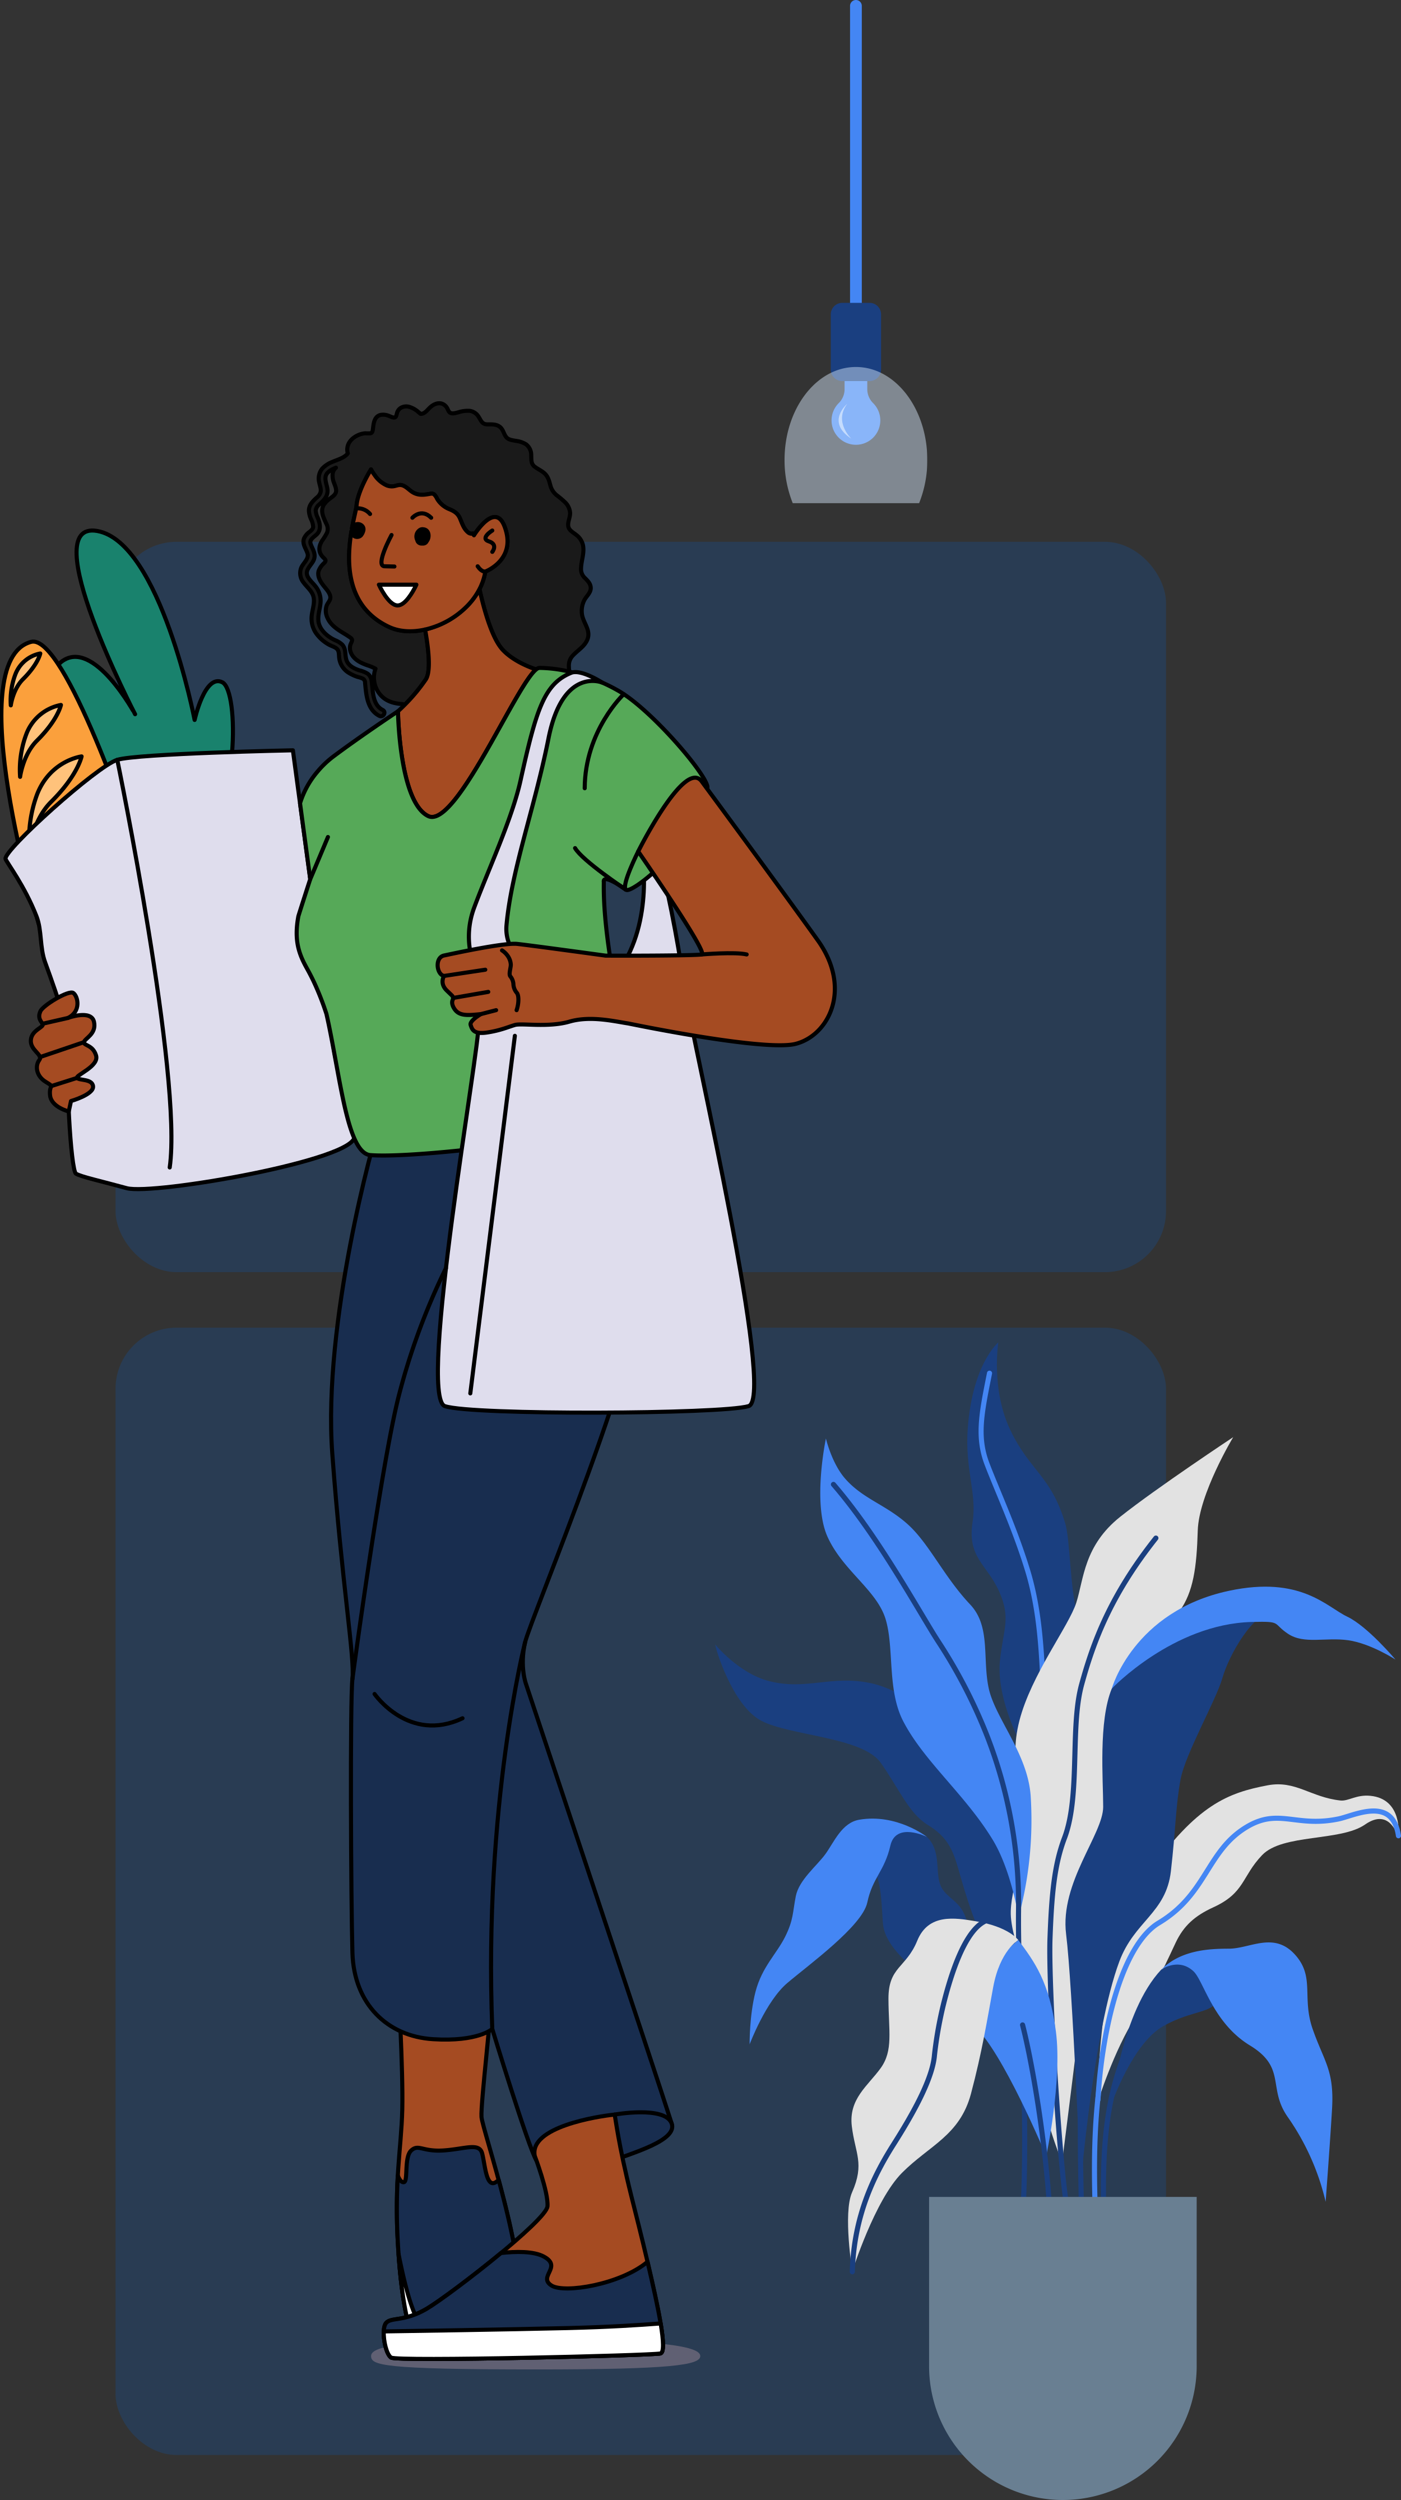 <svg xmlns="http://www.w3.org/2000/svg" xmlns:xlink="http://www.w3.org/1999/xlink" width="688.176" height="1227.98" viewBox="0 0 688.176 1227.98"><rect x="0" y="0" width="688.176" height="1227.98" fill="#333333" stroke="none"/><defs><clipPath id="clip-path"><rect id="Rectangle_2457" data-name="Rectangle 2457" width="455.5" height="1163.854" fill="none"></rect></clipPath><clipPath id="clip-path-2"><rect id="Rectangle_2456" data-name="Rectangle 2456" width="455.5" height="1163.851" fill="none"></rect></clipPath><clipPath id="clip-path-3"><rect id="Rectangle_2454" data-name="Rectangle 2454" width="6.269" height="17.156" fill="none"></rect></clipPath><clipPath id="clip-path-4"><rect id="Rectangle_2455" data-name="Rectangle 2455" width="70.13" height="66.892" fill="none"></rect></clipPath><clipPath id="clip-path-5"><rect id="Rectangle_2521" data-name="Rectangle 2521" width="336.852" height="568.609" fill="none"></rect></clipPath></defs><g id="Group_2125" data-name="Group 2125" transform="translate(-1053.25 -3098)"><rect id="Rectangle_2407" data-name="Rectangle 2407" width="516" height="358.741" rx="30" transform="translate(1110 3364.13)" fill="#13529f" opacity="0.3"></rect><rect id="Rectangle_2408" data-name="Rectangle 2408" width="516" height="553.741" rx="30" transform="translate(1110 3750.13)" fill="#13529f" opacity="0.3"></rect><g id="Group_2031" data-name="Group 2031" transform="translate(1053.25 3098)"><g id="Group_2030" data-name="Group 2030" clip-path="url(#clip-path)"><g id="Group_2029" data-name="Group 2029" transform="translate(0 0.003)"><g id="Group_2028" data-name="Group 2028" clip-path="url(#clip-path-2)"><path id="Path_6728" data-name="Path 6728" d="M279.3,409.111a1.6,1.6,0,0,1-1.964,1.067c-.8-.245-1.6-.5-2.413-.741a1.578,1.578,0,1,1,.9-3.025l2.413.734a1.609,1.609,0,0,1,1.067,1.964" transform="translate(-87.689 -130.144)" fill="#1a1a1a"></path><path id="Path_6729" data-name="Path 6729" d="M292.218,422.493s-.156.347-.442.911v.007c-1.258,2.515-5,9.292-8.769,9.292-4.622,0-9.21-10.21-9.21-10.21Z" transform="translate(-87.689 -135.315)" fill="#1a1a1a"></path><path id="Path_6730" data-name="Path 6730" d="M305.987,388.262a2.048,2.048,0,0,1-.938,1.006,2.358,2.358,0,0,1-1.4.163,1,1,0,0,1-.136.034,2.12,2.12,0,0,1-2.189-1.74,3.811,3.811,0,0,1,1.06-4.758,2.31,2.31,0,0,1,2-.5c.082.007.163.02.238.034a.188.188,0,0,1,.088.007c.034.007.054.02.082.027,2.42.578,2.631,4.017,1.2,5.73" transform="translate(-96.367 -122.475)" fill="#1a1a1a"></path><path id="Path_6731" data-name="Path 6731" d="M356.443,388.211c1-1.964,3.12-3.569,3.2-5.907.068-2.175-1.455-3.664-2.882-5.084a5.893,5.893,0,0,1-1.876-4.745c.109-3.854,1.76-7.6.918-11.474a8.635,8.635,0,0,0-3.154-4.833c-1.312-1.081-3.385-2.141-3.929-3.874-.7-2.243.938-4.819.768-7.144a8.092,8.092,0,0,0-2.325-4.976,46.15,46.15,0,0,0-4.119-3.507,8.986,8.986,0,0,1-3.2-4.806c-.591-2.223-1.135-4.418-2.909-6.036-1.441-1.312-3.256-2.053-4.785-3.229-1.924-1.468-1.652-3.412-1.74-5.615a6.637,6.637,0,0,0-2.515-5.383,11.988,11.988,0,0,0-5.037-1.72c-1.563-.285-3.616-.489-4.7-1.815-1.278-1.577-1.448-3.691-3.113-5.03-1.835-1.482-4.112-1.21-6.308-1.264-2.467-.061-2.93-1.761-4.092-3.589a6.133,6.133,0,0,0-4.344-3.038,14.735,14.735,0,0,0-5.635.693c-1.2.3-3.072.965-4.208.15-.693-.5-.938-1.509-1.359-2.209a4.687,4.687,0,0,0-2.44-2.134c-2.25-.768-4.568.462-6.152,2.012-1.448,1.421-2.542,2.977-4.418,2.964-.4-.306-.782-.625-1.142-.924a11.718,11.718,0,0,0-4.337-2.481,5.153,5.153,0,0,0-4.615.7,4.574,4.574,0,0,0-1.353,1.815c-.292.687-.36,1.944-.918,2.454-.727.666-2.27-.217-3.052-.5a7.409,7.409,0,0,0-4.187-.564c-3.106.727-3.46,3.915-3.786,6.553-.109.87-.156,2.182-1.149,2.467a15.264,15.264,0,0,1-2.617.014,10.95,10.95,0,0,0-2.6.53c-2.916,1.006-5.723,3.256-6.213,6.457a6.767,6.767,0,0,0,.088,2.481c.027.129.068.265.109.4-1.652,2.277-5.383,3.195-7.735,4.248a13.321,13.321,0,0,0-4.86,3.27,7.743,7.743,0,0,0-1.455,6.77c.272,1.414.9,2.916.755,4.384a5.1,5.1,0,0,1-2.005,3.079c-1.964,1.835-3.929,3.711-3.8,6.627a12.126,12.126,0,0,0,.965,3.8,10.073,10.073,0,0,1,1.115,3.874c-.068,1.135-.931,1.808-1.747,2.488a7.956,7.956,0,0,0-2.719,3.208c-1.04,2.787.9,4.894,1.686,7.4.809,2.6-2.094,4.745-3.052,6.94a7.282,7.282,0,0,0,1.122,7.368c1.523,2.1,3.861,3.929,4.711,6.444,1.026,3.059-.326,6.519-.687,9.591a12.689,12.689,0,0,0,1.93,8.585,18.882,18.882,0,0,0,6.682,5.975c1.217.673,3.079,1.115,3.97,2.223.863,1.06.734,2.787.884,4.065a9.85,9.85,0,0,0,4.778,7.5,19.91,19.91,0,0,0,4.452,2.019,12.008,12.008,0,0,1,2.522.863,2.364,2.364,0,0,1,.965,2.046c.571,5.886,1.026,13.085,6.988,16.164,1.9.986,3.589-1.89,1.679-2.875-5.112-2.644-4.765-9.231-5.424-14.118a5.294,5.294,0,0,0-1.835-3.609,12.874,12.874,0,0,0-4.194-1.74c-2.386-.809-5.173-2.141-6.2-4.615-1.094-2.658-.122-5.757-2.257-8.062A11.108,11.108,0,0,0,234,407.761a18.965,18.965,0,0,1-3.834-2.393c-2.189-1.794-4.044-4.241-4.3-7.137-.3-3.276,1.033-6.457,1.1-9.72a11.426,11.426,0,0,0-2.943-7.674c-1.353-1.672-3.65-3.535-3.82-5.825-.184-2.576,2.76-4.656,3.528-7,.945-2.875-.775-4.942-1.659-7.511-.87-2.515,2.352-3.623,3.582-5.37,1.645-2.338.836-5.044-.116-7.47a9.421,9.421,0,0,1-.992-3.616,4.5,4.5,0,0,1,1.781-2.95c1.93-1.835,3.881-3.548,4.031-6.4.143-2.719-2.053-6.043-.435-8.551,1-1.543,2.909-2.379,4.561-3.093a4.894,4.894,0,0,0-1.611,2.93,9.468,9.468,0,0,0,.7,4.6c.476,1.38,1.332,3.127.877,4.615-.394,1.271-1.706,2.128-2.712,2.9a11.755,11.755,0,0,0-3.188,3.161c-1.869,3.127-.15,6.274,1.156,9.217a5.428,5.428,0,0,1,.435,4.452,27.879,27.879,0,0,1-2.406,3.915c-1.767,2.814-2.026,5.581.333,8.13.394.435,1.2.992,1.291,1.611.082.564-.442,1.054-.782,1.427a9.675,9.675,0,0,0-2.6,3.773c-.687,2.529.68,4.908,2.134,6.858,1.271,1.713,3.507,3.806,3.637,6.063.082,1.5-1.312,2.726-1.815,4.072a7.8,7.8,0,0,0,.136,5.438c1.434,3.82,4.677,6.029,8.028,8.068.884.53,1.767,1.067,2.617,1.659.666.462,1.835,1.067,1.679,1.985s-.8,1.747-.958,2.712a5.937,5.937,0,0,0,.177,2.631c1.169,3.868,4.921,5.662,8.429,6.892a22.979,22.979,0,0,1,3.874,1.631,12.957,12.957,0,0,0,3.677,14.111c2.841,2.365,6.22,3.059,9.727,3.276.19.238.387.476.6.7A86.08,86.08,0,0,0,278.6,427.1c1.842-2.766,1.822-9.047.938-16.327-.163-1.366-.353-2.767-.578-4.187-.048-.3-.1-.6-.143-.911-.082-.517-.17-1.04-.258-1.557s-.17-1.013-.265-1.516c0-.02-.007-.034-.007-.054-.007-.041-.007-.054-.014-.054a.254.254,0,0,0,.007.054c-6.294,1.414-12.582,1.128-17.721-1.278-21.541-10.08-20.868-32.559-18.434-47.065a2.9,2.9,0,0,0,.408,1.421,2.668,2.668,0,0,0,4.214.687,5.951,5.951,0,0,0,1.21-2.488.189.189,0,0,0,.007-.061,1.355,1.355,0,0,0,.034-.177,2.385,2.385,0,0,0-.544-1.822,2.924,2.924,0,0,0-4.3-.129,3.639,3.639,0,0,0-.8,1.244c.768-4.282,1.645-7.756,2.046-9.842a13.147,13.147,0,0,0,.2-1.326,20.768,20.768,0,0,1,.53-3.14c1.407-5.73,4.962-12,6.58-14.682a24.67,24.67,0,0,0,1.835,2.889,14.072,14.072,0,0,0,5.866,4.962,6.48,6.48,0,0,0,3.385.428c.938-.129,1.828-.5,2.766-.6,2.474-.265,4.33,2.012,6.192,3.276,2.692,1.828,5.343,1.7,8.422,1.142.938-.163,1.754-.408,2.563.217a7.073,7.073,0,0,1,1.421,2.1,12.206,12.206,0,0,0,5.934,5.084c2.5,1.04,4.241,2.073,5.329,4.629,1.047,2.461,1.828,5.1,4,6.845a2.489,2.489,0,0,0,2.318.51l.537.89s10.162-16.66,14.92-4.575c6.471,16.443-9.333,22.39-9.333,22.39a29.089,29.089,0,0,1-2.882,8.619c2.508,11.284,6.355,24.423,11.474,29.881,5.084,5.411,12.976,8.463,16.361,9.591-3.344,2.692-8.8,12.167-15.083,23.417a13.5,13.5,0,0,0,4.683,1.142,7.927,7.927,0,0,0,1.407-.075c3.541-.523,5.71-3.494,7.355-6.6.856-1.618,1.693-3.46,3.174-4.615a8.511,8.511,0,0,1,3.847-1.461c.537-.1,1.074-.17,1.6-.252,3.956-.612,8.157-1.767,9.095-6.274a13.271,13.271,0,0,0,.2-3.236c-.007-.333-.027-.666-.048-1-.061-.911-.136-1.815-.143-2.719a7,7,0,0,1,1.93-5.139c2.359-2.576,5.7-4.418,7.1-7.756,1.985-4.69-2.026-8.218-2.617-12.663a11.733,11.733,0,0,1,1.115-6.729" transform="translate(-69.47 -93.332)" fill="#1a1a1a"></path><path id="Path_6732" data-name="Path 6732" d="M356.443,388.211c1-1.964,3.12-3.569,3.2-5.907.068-2.175-1.455-3.664-2.882-5.084a5.893,5.893,0,0,1-1.876-4.745c.109-3.854,1.76-7.6.918-11.474a8.635,8.635,0,0,0-3.154-4.833c-1.312-1.081-3.385-2.141-3.929-3.874-.7-2.243.938-4.819.768-7.144a8.092,8.092,0,0,0-2.325-4.976,46.15,46.15,0,0,0-4.119-3.507,8.986,8.986,0,0,1-3.2-4.806c-.591-2.223-1.135-4.418-2.909-6.036-1.441-1.312-3.256-2.053-4.785-3.229-1.924-1.468-1.652-3.412-1.74-5.615a6.637,6.637,0,0,0-2.515-5.383,11.988,11.988,0,0,0-5.037-1.72c-1.563-.285-3.616-.489-4.7-1.815-1.278-1.577-1.448-3.691-3.113-5.03-1.835-1.482-4.112-1.21-6.308-1.264-2.467-.061-2.93-1.761-4.092-3.589a6.133,6.133,0,0,0-4.344-3.038,14.735,14.735,0,0,0-5.635.693c-1.2.3-3.072.965-4.208.15-.693-.5-.938-1.509-1.359-2.209a4.687,4.687,0,0,0-2.44-2.134c-2.25-.768-4.568.462-6.152,2.012-1.448,1.421-2.542,2.977-4.418,2.964-.4-.306-.782-.625-1.142-.924a11.718,11.718,0,0,0-4.337-2.481,5.153,5.153,0,0,0-4.615.7,4.574,4.574,0,0,0-1.353,1.815c-.292.687-.36,1.944-.918,2.454-.727.666-2.27-.217-3.052-.5a7.409,7.409,0,0,0-4.187-.564c-3.106.727-3.46,3.915-3.786,6.553-.109.87-.156,2.182-1.149,2.467a15.264,15.264,0,0,1-2.617.014,10.95,10.95,0,0,0-2.6.53c-2.916,1.006-5.723,3.256-6.213,6.457a6.767,6.767,0,0,0,.088,2.481c.027.129.068.265.109.4-1.652,2.277-5.383,3.195-7.735,4.248a13.321,13.321,0,0,0-4.86,3.27,7.743,7.743,0,0,0-1.455,6.77c.272,1.414.9,2.916.755,4.384a5.1,5.1,0,0,1-2.005,3.079c-1.964,1.835-3.929,3.711-3.8,6.627a12.126,12.126,0,0,0,.965,3.8,10.073,10.073,0,0,1,1.115,3.874c-.068,1.135-.931,1.808-1.747,2.488a7.956,7.956,0,0,0-2.719,3.208c-1.04,2.787.9,4.894,1.686,7.4.809,2.6-2.094,4.745-3.052,6.94a7.282,7.282,0,0,0,1.122,7.368c1.523,2.1,3.861,3.929,4.711,6.444,1.026,3.059-.326,6.519-.687,9.591a12.689,12.689,0,0,0,1.93,8.585,18.882,18.882,0,0,0,6.682,5.975c1.217.673,3.079,1.115,3.97,2.223.863,1.06.734,2.787.884,4.065a9.85,9.85,0,0,0,4.778,7.5,19.91,19.91,0,0,0,4.452,2.019,12.008,12.008,0,0,1,2.522.863,2.364,2.364,0,0,1,.965,2.046c.571,5.886,1.026,13.085,6.988,16.164,1.9.986,3.589-1.89,1.679-2.875-5.112-2.644-4.765-9.231-5.424-14.118a5.294,5.294,0,0,0-1.835-3.609,12.874,12.874,0,0,0-4.194-1.74c-2.386-.809-5.173-2.141-6.2-4.615-1.094-2.658-.122-5.757-2.257-8.062A11.108,11.108,0,0,0,234,407.761a18.965,18.965,0,0,1-3.834-2.393c-2.189-1.794-4.044-4.241-4.3-7.137-.3-3.276,1.033-6.457,1.1-9.72a11.426,11.426,0,0,0-2.943-7.674c-1.353-1.672-3.65-3.535-3.82-5.825-.184-2.576,2.76-4.656,3.528-7,.945-2.875-.775-4.942-1.659-7.511-.87-2.515,2.352-3.623,3.582-5.37,1.645-2.338.836-5.044-.116-7.47a9.421,9.421,0,0,1-.992-3.616,4.5,4.5,0,0,1,1.781-2.95c1.93-1.835,3.881-3.548,4.031-6.4.143-2.719-2.053-6.043-.435-8.551,1-1.543,2.909-2.379,4.561-3.093a4.894,4.894,0,0,0-1.611,2.93,9.468,9.468,0,0,0,.7,4.6c.476,1.38,1.332,3.127.877,4.615-.394,1.271-1.706,2.128-2.712,2.9a11.755,11.755,0,0,0-3.188,3.161c-1.869,3.127-.15,6.274,1.156,9.217a5.428,5.428,0,0,1,.435,4.452,27.879,27.879,0,0,1-2.406,3.915c-1.767,2.814-2.026,5.581.333,8.13.394.435,1.2.992,1.291,1.611.082.564-.442,1.054-.782,1.427a9.675,9.675,0,0,0-2.6,3.773c-.687,2.529.68,4.908,2.134,6.858,1.271,1.713,3.507,3.806,3.637,6.063.082,1.5-1.312,2.726-1.815,4.072a7.8,7.8,0,0,0,.136,5.438c1.434,3.82,4.677,6.029,8.028,8.068.884.53,1.767,1.067,2.617,1.659.666.462,1.835,1.067,1.679,1.985s-.8,1.747-.958,2.712a5.937,5.937,0,0,0,.177,2.631c1.169,3.868,4.921,5.662,8.429,6.892a22.979,22.979,0,0,1,3.874,1.631,12.957,12.957,0,0,0,3.677,14.111c2.841,2.365,6.22,3.059,9.727,3.276.19.238.387.476.6.7A86.08,86.08,0,0,0,278.6,427.1c1.842-2.766,1.822-9.047.938-16.327-.163-1.366-.353-2.767-.578-4.187-.048-.3-.1-.6-.143-.911-.082-.517-.17-1.04-.258-1.557s-.17-1.013-.265-1.516c0-.02-.007-.034-.007-.054-.007-.041-.007-.054-.014-.054a.254.254,0,0,0,.007.054c-6.294,1.414-12.582,1.128-17.721-1.278-21.541-10.08-20.868-32.559-18.434-47.065a2.9,2.9,0,0,0,.408,1.421,2.668,2.668,0,0,0,4.214.687,5.951,5.951,0,0,0,1.21-2.488.189.189,0,0,0,.007-.061,1.355,1.355,0,0,0,.034-.177,2.385,2.385,0,0,0-.544-1.822,2.924,2.924,0,0,0-4.3-.129,3.639,3.639,0,0,0-.8,1.244c.768-4.282,1.645-7.756,2.046-9.842a13.147,13.147,0,0,0,.2-1.326,20.768,20.768,0,0,1,.53-3.14c1.407-5.73,4.962-12,6.58-14.682a24.67,24.67,0,0,0,1.835,2.889,14.072,14.072,0,0,0,5.866,4.962,6.48,6.48,0,0,0,3.385.428c.938-.129,1.828-.5,2.766-.6,2.474-.265,4.33,2.012,6.192,3.276,2.692,1.828,5.343,1.7,8.422,1.142.938-.163,1.754-.408,2.563.217a7.073,7.073,0,0,1,1.421,2.1,12.206,12.206,0,0,0,5.934,5.084c2.5,1.04,4.241,2.073,5.329,4.629,1.047,2.461,1.828,5.1,4,6.845a2.489,2.489,0,0,0,2.318.51l.537.89s10.162-16.66,14.92-4.575c6.471,16.443-9.333,22.39-9.333,22.39a29.089,29.089,0,0,1-2.882,8.619c2.508,11.284,6.355,24.423,11.474,29.881,5.084,5.411,12.976,8.463,16.361,9.591-3.344,2.692-8.8,12.167-15.083,23.417a13.5,13.5,0,0,0,4.683,1.142,7.927,7.927,0,0,0,1.407-.075c3.541-.523,5.71-3.494,7.355-6.6.856-1.618,1.693-3.46,3.174-4.615a8.511,8.511,0,0,1,3.847-1.461c.537-.1,1.074-.17,1.6-.252,3.956-.612,8.157-1.767,9.095-6.274a13.271,13.271,0,0,0,.2-3.236c-.007-.333-.027-.666-.048-1-.061-.911-.136-1.815-.143-2.719a7,7,0,0,1,1.93-5.139c2.359-2.576,5.7-4.418,7.1-7.756,1.985-4.69-2.026-8.218-2.617-12.663A11.733,11.733,0,0,1,356.443,388.211Z" transform="translate(-69.47 -93.332)" fill="none" stroke="#000" stroke-linecap="round" stroke-linejoin="round" stroke-width="2"></path><path id="Path_6733" data-name="Path 6733" d="M300.121,423.37q-.112-.449-.224-.877h.68s-.156.347-.442.911v.007a.1.1,0,0,0-.014-.041" transform="translate(-96.048 -135.315)" fill="#a54b22"></path><path id="Path_6734" data-name="Path 6734" d="M355.458,465.185c-3.344,2.692-8.8,12.167-15.083,23.417-12.731,22.8-28.9,52.91-37.909,48.614-14.281-6.8-14.879-51.5-14.879-51.5s1.183-1.04,2.97-2.828a86.081,86.081,0,0,0,10.679-12.772c1.842-2.766,1.822-9.047.938-16.327-.163-1.366-.353-2.767-.578-4.187-.048-.3-.1-.6-.143-.911-.082-.517-.17-1.04-.258-1.557s-.177-1.047-.272-1.57a42.275,42.275,0,0,0,21.242-12.16,34.281,34.281,0,0,0,5.458-7.688c2.508,11.284,6.355,24.423,11.474,29.881,5.084,5.411,12.976,8.463,16.361,9.591" transform="translate(-92.105 -136.346)" fill="#a54b22"></path><path id="Path_6735" data-name="Path 6735" d="M355.458,465.185c-3.344,2.692-8.8,12.167-15.083,23.417-12.731,22.8-28.9,52.91-37.909,48.614-14.281-6.8-14.879-51.5-14.879-51.5s1.183-1.04,2.97-2.828a86.081,86.081,0,0,0,10.679-12.772c1.842-2.766,1.822-9.047.938-16.327-.163-1.366-.353-2.767-.578-4.187-.048-.3-.1-.6-.143-.911-.082-.517-.17-1.04-.258-1.557s-.177-1.047-.272-1.57a42.275,42.275,0,0,0,21.242-12.16,34.281,34.281,0,0,0,5.458-7.688c2.508,11.284,6.355,24.423,11.474,29.881C344.181,461,352.073,464.057,355.458,465.185Z" transform="translate(-92.105 -136.346)" fill="none" stroke="#000" stroke-linecap="round" stroke-linejoin="round" stroke-width="2"></path><path id="Path_6736" data-name="Path 6736" d="M355.612,484.285s-4.282,10.142-10.631,23.981c-11.95,26.034-31.213,65.152-43.054,74.383-18.135,14.132-22.941-46.793-15.824-78.339,0,0,.6,44.7,14.879,51.5C310,560.108,326.159,530,338.891,507.2c6.287-11.249,11.739-20.725,15.083-23.417,0-.007.007,0,.007,0,1.02.34,1.631.5,1.631.5" transform="translate(-90.621 -154.943)" fill="#a54b22"></path><path id="Path_6737" data-name="Path 6737" d="M299.9,422.493h.68s-.156.347-.442.911c-.007-.014-.007-.027-.014-.034q-.112-.449-.224-.877" transform="translate(-96.048 -135.315)" fill="#7d310b"></path><path id="Path_6738" data-name="Path 6738" d="M307.159,454.654c.1.523.184,1.047.272,1.57-.1-.523-.184-1.047-.279-1.57-.027-.183-.061-.367-.1-.551l.1.551" transform="translate(-98.341 -145.438)" fill="#7d310b"></path><path id="Path_6739" data-name="Path 6739" d="M308.775,465.04c-.163-1.366-.36-2.766-.578-4.187.224,1.421.415,2.821.578,4.187" transform="translate(-98.706 -147.6)" fill="#7d310b"></path><path id="Path_6740" data-name="Path 6740" d="M291.776,423.4v.007c-1.258,2.515-5,9.292-8.769,9.292-4.622,0-9.21-10.21-9.21-10.21h18.421s-.156.347-.442.911m4.717,21.072a.255.255,0,0,0,.007.054h.007c-.007-.041-.007-.054-.014-.054" transform="translate(-87.689 -135.315)" fill="#a54b22"></path><path id="Path_6741" data-name="Path 6741" d="M291.776,423.4v.007c-1.258,2.515-5,9.292-8.769,9.292-4.622,0-9.21-10.21-9.21-10.21h18.421S292.061,422.84,291.776,423.4Zm4.717,21.072a.255.255,0,0,0,.007.054h.007C296.5,444.489,296.5,444.475,296.493,444.475Z" transform="translate(-87.689 -135.315)" fill="none" stroke="#000" stroke-linecap="round" stroke-linejoin="round" stroke-width="2"></path><path id="Path_6742" data-name="Path 6742" d="M328.526,366.994c-4.758-12.086-14.92,4.575-14.92,4.575l-.537-.89a2.489,2.489,0,0,1-2.318-.51c-2.168-1.74-2.95-4.384-4-6.845-1.088-2.556-2.828-3.589-5.329-4.629a12.206,12.206,0,0,1-5.934-5.084,7.072,7.072,0,0,0-1.421-2.1c-.809-.625-1.625-.381-2.563-.217-3.079.557-5.73.686-8.422-1.142-1.862-1.264-3.718-3.541-6.192-3.276-.938.1-1.828.469-2.767.6a6.481,6.481,0,0,1-3.385-.428,14.072,14.072,0,0,1-5.866-4.962,24.668,24.668,0,0,1-1.835-2.889c-1.618,2.678-5.173,8.952-6.58,14.682a20.765,20.765,0,0,0-.53,3.14,13.145,13.145,0,0,1-.2,1.326c-.4,2.087-1.278,5.56-2.046,9.842a3.639,3.639,0,0,1,.8-1.244,2.924,2.924,0,0,1,4.3.129,2.386,2.386,0,0,1,.544,1.822,1.35,1.35,0,0,1-.034.177.19.19,0,0,1-.007.061,5.951,5.951,0,0,1-1.21,2.488,2.668,2.668,0,0,1-4.214-.687,2.9,2.9,0,0,1-.408-1.421c-2.433,14.505-3.106,36.984,18.434,47.065,5.139,2.406,11.426,2.692,17.721,1.278a.256.256,0,0,1-.007-.054c.007,0,.007.014.014.054a42.274,42.274,0,0,0,21.242-12.16A34.281,34.281,0,0,0,316.311,398a29.088,29.088,0,0,0,2.882-8.619s15.8-5.948,9.333-22.39m-38.112,7.429a2.049,2.049,0,0,1-.938,1.006,2.358,2.358,0,0,1-1.4.163,1,1,0,0,1-.136.034,2.12,2.12,0,0,1-2.189-1.74,3.811,3.811,0,0,1,1.06-4.758,2.31,2.31,0,0,1,2-.5c.082.007.163.02.238.034a.188.188,0,0,1,.088.007c.034.007.054.02.082.027,2.42.578,2.631,4.017,1.2,5.73" transform="translate(-80.793 -108.636)" fill="#a54b22"></path><path id="Path_6743" data-name="Path 6743" d="M328.526,366.994c-4.758-12.086-14.92,4.575-14.92,4.575l-.537-.89a2.489,2.489,0,0,1-2.318-.51c-2.168-1.74-2.95-4.384-4-6.845-1.088-2.556-2.828-3.589-5.329-4.629a12.206,12.206,0,0,1-5.934-5.084,7.072,7.072,0,0,0-1.421-2.1c-.809-.625-1.625-.381-2.563-.217-3.079.557-5.73.686-8.422-1.142-1.862-1.264-3.718-3.541-6.192-3.276-.938.1-1.828.469-2.767.6a6.481,6.481,0,0,1-3.385-.428,14.072,14.072,0,0,1-5.866-4.962,24.668,24.668,0,0,1-1.835-2.889c-1.618,2.678-5.173,8.952-6.58,14.682a20.765,20.765,0,0,0-.53,3.14,13.145,13.145,0,0,1-.2,1.326c-.4,2.087-1.278,5.56-2.046,9.842a3.639,3.639,0,0,1,.8-1.244,2.924,2.924,0,0,1,4.3.129,2.386,2.386,0,0,1,.544,1.822,1.35,1.35,0,0,1-.034.177.19.19,0,0,1-.007.061,5.951,5.951,0,0,1-1.21,2.488,2.668,2.668,0,0,1-4.214-.687,2.9,2.9,0,0,1-.408-1.421c-2.433,14.505-3.106,36.984,18.434,47.065,5.139,2.406,11.426,2.692,17.721,1.278a.256.256,0,0,1-.007-.054c.007,0,.007.014.014.054a42.274,42.274,0,0,0,21.242-12.16A34.281,34.281,0,0,0,316.311,398a29.088,29.088,0,0,0,2.882-8.619S335,383.437,328.526,366.994Zm-38.112,7.429a2.049,2.049,0,0,1-.938,1.006,2.358,2.358,0,0,1-1.4.163,1,1,0,0,1-.136.034,2.12,2.12,0,0,1-2.189-1.74,3.811,3.811,0,0,1,1.06-4.758,2.31,2.31,0,0,1,2-.5c.082.007.163.02.238.034a.188.188,0,0,1,.088.007c.034.007.054.02.082.027C291.637,369.271,291.847,372.71,290.413,374.423Z" transform="translate(-80.793 -108.636)" fill="none" stroke="#000" stroke-linecap="round" stroke-linejoin="round" stroke-width="2"></path><path id="Path_6744" data-name="Path 6744" d="M259.88,381.551a1.357,1.357,0,0,1-.034.177.189.189,0,0,1-.007.061,5.951,5.951,0,0,1-1.21,2.488,2.668,2.668,0,0,1-4.214-.687,2.9,2.9,0,0,1-.408-1.421c.075-.449.156-.89.238-1.325a3.64,3.64,0,0,1,.8-1.244,2.924,2.924,0,0,1,4.3.129,2.385,2.385,0,0,1,.544,1.822" transform="translate(-81.351 -121.296)" fill="#a54b22"></path><path id="Path_6745" data-name="Path 6745" d="M292.218,422.493s-.156.347-.442.911v.007c-1.258,2.515-5,9.292-8.769,9.292-4.622,0-9.21-10.21-9.21-10.21Z" transform="translate(-87.689 -135.315)" fill="#a54b22"></path><path id="Path_6746" data-name="Path 6746" d="M307.194,454.888c.034.184-.027-.184.007,0-.007.007-.007,0-.007,0-.027-.184.034.184,0,0" transform="translate(-98.383 -145.673)" fill="#a54b22"></path><path id="Path_6747" data-name="Path 6747" d="M305.987,388.262a2.048,2.048,0,0,1-.938,1.006,2.358,2.358,0,0,1-1.4.163,1,1,0,0,1-.136.034,2.12,2.12,0,0,1-2.189-1.74,3.811,3.811,0,0,1,1.06-4.758,2.31,2.31,0,0,1,2-.5c.082.007.163.02.238.034a.188.188,0,0,1,.088.007c.034.007.054.02.082.027,2.42.578,2.631,4.017,1.2,5.73" transform="translate(-96.367 -122.475)" fill="#a54b22"></path><path id="Path_6748" data-name="Path 6748" d="M305.987,388.262a2.048,2.048,0,0,1-.938,1.006,2.358,2.358,0,0,1-1.4.163,1,1,0,0,1-.136.034,2.12,2.12,0,0,1-2.189-1.74,3.811,3.811,0,0,1,1.06-4.758,2.31,2.31,0,0,1,2-.5c.082.007.163.02.238.034a.188.188,0,0,1,.088.007c.034.007.054.02.082.027,2.42.578,2.631,4.017,1.2,5.73" transform="translate(-96.367 -122.475)"></path><path id="Path_6749" data-name="Path 6749" d="M305.987,388.262a2.048,2.048,0,0,1-.938,1.006,2.358,2.358,0,0,1-1.4.163,1,1,0,0,1-.136.034,2.12,2.12,0,0,1-2.189-1.74,3.811,3.811,0,0,1,1.06-4.758,2.31,2.31,0,0,1,2-.5c.082.007.163.02.238.034a.188.188,0,0,1,.088.007c.034.007.054.02.082.027C307.211,383.109,307.421,386.549,305.987,388.262Z" transform="translate(-96.367 -122.475)" fill="none" stroke="#000" stroke-miterlimit="10" stroke-width="1"></path><path id="Path_6750" data-name="Path 6750" d="M259.88,381.551a1.352,1.352,0,0,1-.034.177.189.189,0,0,1-.007.061,5.951,5.951,0,0,1-1.21,2.488,2.668,2.668,0,0,1-4.214-.687,2.9,2.9,0,0,1-.408-1.421,3.546,3.546,0,0,1,.238-1.325,3.639,3.639,0,0,1,.8-1.244,2.924,2.924,0,0,1,4.3.129,2.385,2.385,0,0,1,.544,1.822" transform="translate(-81.351 -121.296)"></path><path id="Path_6751" data-name="Path 6751" d="M259.88,381.551a1.352,1.352,0,0,1-.034.177.189.189,0,0,1-.007.061,5.951,5.951,0,0,1-1.21,2.488,2.668,2.668,0,0,1-4.214-.687,2.9,2.9,0,0,1-.408-1.421,3.546,3.546,0,0,1,.238-1.325,3.639,3.639,0,0,1,.8-1.244,2.924,2.924,0,0,1,4.3.129,2.385,2.385,0,0,1,.544,1.822Z" transform="translate(-81.351 -121.296)" fill="none" stroke="#000" stroke-miterlimit="10" stroke-width="1"></path><path id="Path_6752" data-name="Path 6752" d="M292.218,422.493s-.156.347-.442.911v.007c-1.258,2.515-5,9.292-8.769,9.292-4.622,0-9.21-10.21-9.21-10.21Z" transform="translate(-87.689 -135.315)" fill="#fff"></path><path id="Path_6753" data-name="Path 6753" d="M292.218,422.493s-.156.347-.442.911v.007c-1.258,2.515-5,9.292-8.769,9.292-4.622,0-9.21-10.21-9.21-10.21Z" transform="translate(-87.689 -135.315)" fill="none" stroke="#000" stroke-linecap="round" stroke-linejoin="round" stroke-width="2"></path><path id="Path_6754" data-name="Path 6754" d="M429.867,1698.718c0,4.453-13.917,6.6-80.915,6.6-75.992,0-80.787-2.149-80.787-6.6s12.653-8.063,80.787-8.063c64.132,0,80.915,3.61,80.915,8.063" transform="translate(-85.885 -541.469)" fill="#606073"></path><path id="Path_6755" data-name="Path 6755" d="M287.329,1430.644s6.607,9.606,22.071,11.288,22.448-3.677,23.445-1.5-4.988,51.111-4.49,57.6,23.945,73.783,17.738,97.229c-3.035,11.462-42.181,22.946-47.168,18.457s-9.722-20.951-11.6-52.877,1.618-46.846,2.117-66.3-2.117-63.9-2.117-63.9" transform="translate(-91.847 -458.195)" fill="#a54b22"></path><path id="Path_6756" data-name="Path 6756" d="M287.329,1430.644s6.607,9.606,22.071,11.288,22.448-3.677,23.445-1.5-4.988,51.111-4.49,57.6,23.945,73.783,17.738,97.229c-3.035,11.462-42.181,22.946-47.168,18.457s-9.722-20.951-11.6-52.877,1.618-46.846,2.117-66.3S287.329,1430.644,287.329,1430.644Z" transform="translate(-91.847 -458.195)" fill="none" stroke="#000" stroke-linecap="round" stroke-linejoin="round" stroke-width="2"></path><path id="Path_6757" data-name="Path 6757" d="M335.345,1568.81c-4.715,2.92-5.216-8.721-6.667-14.161s-8.34-2.177-18.856-1.452-12.33-3.264-15.957,0-1.451,15.231-3.626,15.594c-1.4.233-2.425-1.779-2.981-3.248a282.963,282.963,0,0,0,.072,34.025c1.874,31.926,6.607,48.387,11.6,52.877s44.134-6.994,47.168-18.457c3.687-13.924-3.085-43.315-9.3-66.249a10.1,10.1,0,0,1-1.448,1.071" transform="translate(-91.847 -496.922)" fill="#182d4f"></path><path id="Path_6758" data-name="Path 6758" d="M335.345,1568.81c-4.715,2.92-5.216-8.721-6.667-14.161s-8.34-2.177-18.856-1.452-12.33-3.264-15.957,0-1.451,15.231-3.626,15.594c-1.4.233-2.425-1.779-2.981-3.248a282.963,282.963,0,0,0,.072,34.025c1.874,31.926,6.607,48.387,11.6,52.877s44.134-6.994,47.168-18.457c3.687-13.924-3.085-43.315-9.3-66.249A10.1,10.1,0,0,1,335.345,1568.81Z" transform="translate(-91.847 -496.922)" fill="none" stroke="#000" stroke-linecap="round" stroke-linejoin="round" stroke-width="2"></path><path id="Path_6759" data-name="Path 6759" d="M346.492,1658.775a40.167,40.167,0,0,0,1.038-10.282c-8.522,9.635-40.952,20.216-47.915,15.327-4.5-3.16-8.8-20.828-11.587-34.859,2.043,28.905,6.553,44,11.3,48.271,4.989,4.49,44.134-6.994,47.168-18.457" transform="translate(-92.247 -521.71)" fill="#fff"></path><path id="Path_6760" data-name="Path 6760" d="M346.492,1658.775a40.167,40.167,0,0,0,1.038-10.282c-8.522,9.635-40.952,20.216-47.915,15.327-4.5-3.16-8.8-20.828-11.587-34.859,2.043,28.905,6.553,44,11.3,48.271C304.312,1681.722,343.457,1670.238,346.492,1658.775Z" transform="translate(-92.247 -521.71)" fill="none" stroke="#000" stroke-linecap="round" stroke-linejoin="round" stroke-width="2"></path><path id="Path_6761" data-name="Path 6761" d="M374.164,772.921s19.565,51.039,20.416,91.87-57.331,177.622-60.055,189.554.51,20.486.51,20.486,64.277,192.97,71.454,215.571c4.34,13.667-62.346,24.926-66.379,18.326s-21.679-64.581-21.679-64.581-6.918,6.444-29.19,5.021-38.762-17.18-39.5-42.465-1.2-124.238,0-134.483-5.13-46.538-9.893-110.664,20.52-155,22.719-160.5,111.593-28.133,111.593-28.133" transform="translate(-76.627 -247.546)" fill="#182d4f"></path><path id="Path_6762" data-name="Path 6762" d="M374.164,772.921s19.565,51.039,20.416,91.87-57.331,177.622-60.055,189.554.51,20.486.51,20.486,64.277,192.97,71.454,215.571c4.34,13.667-62.346,24.926-66.379,18.326s-21.679-64.581-21.679-64.581-6.918,6.444-29.19,5.021-38.762-17.18-39.5-42.465-1.2-124.238,0-134.483-5.13-46.538-9.893-110.664,20.52-155,22.719-160.5S374.164,772.921,374.164,772.921Z" transform="translate(-76.627 -247.546)" fill="none" stroke="#000" stroke-linecap="round" stroke-linejoin="round" stroke-width="2"></path><path id="Path_6763" data-name="Path 6763" d="M441.482,1527.526s24.5-4.367,27.984,4.2-20.045,14.8-29.686,18.771,1.7-22.967,1.7-22.967" transform="translate(-139.605 -488.867)" fill="#182d4f"></path><path id="Path_6764" data-name="Path 6764" d="M441.482,1527.526s24.5-4.367,27.984,4.2-20.045,14.8-29.686,18.771S441.482,1527.526,441.482,1527.526Z" transform="translate(-139.605 -488.867)" fill="none" stroke="#000" stroke-linecap="round" stroke-linejoin="round" stroke-width="2"></path><path id="Path_6765" data-name="Path 6765" d="M351.484,1548.365s6.758,17.732,6.259,24.716-48.387,43.9-59.362,50.382-17.46,3.991-19.953,6.984-.5,14.965,2.494,16.96,126.206-1,132.192-1.995c3.832-.639-1.127-23.153-6.239-45.031-2.873-12.3-6.018-24.563-7.964-32.35-6.542-26.171-7.724-38.484-8.223-39.981-8.282.842-42.043,6.085-39.2,20.315" transform="translate(-88.81 -489.391)" fill="#a54b22"></path><path id="Path_6766" data-name="Path 6766" d="M351.484,1548.365s6.758,17.732,6.259,24.716-48.387,43.9-59.362,50.382-17.46,3.991-19.953,6.984-.5,14.965,2.494,16.96,126.206-1,132.192-1.995c3.832-.639-1.127-23.153-6.239-45.031-2.873-12.3-6.018-24.563-7.964-32.35-6.542-26.171-7.724-38.484-8.223-39.981C382.405,1528.892,348.644,1534.135,351.484,1548.365Z" transform="translate(-88.81 -489.391)" fill="none" stroke="#000" stroke-linecap="round" stroke-linejoin="round" stroke-width="2"></path><path id="Path_6767" data-name="Path 6767" d="M359.732,1643.829c-6.89-4.352,5.44-9.066-3.626-14.144-5.146-2.882-14.261-2.608-21.186-1.833-14.123,11.68-30.648,23.928-36.539,27.409-10.975,6.485-17.459,3.99-19.953,6.984s-.5,14.965,2.494,16.961,126.2-1,132.192-2c3.832-.639-1.127-23.153-6.239-45.031-13.236,11.1-40.832,15.637-47.143,11.651" transform="translate(-88.81 -521.188)" fill="#182d4f"></path><path id="Path_6768" data-name="Path 6768" d="M359.732,1643.829c-6.89-4.352,5.44-9.066-3.626-14.144-5.146-2.882-14.261-2.608-21.186-1.833-14.123,11.68-30.648,23.928-36.539,27.409-10.975,6.485-17.459,3.99-19.953,6.984s-.5,14.965,2.494,16.961,126.2-1,132.192-2c3.832-.639-1.127-23.153-6.239-45.031C393.639,1643.277,366.044,1647.815,359.732,1643.829Z" transform="translate(-88.81 -521.188)" fill="none" stroke="#000" stroke-linecap="round" stroke-linejoin="round" stroke-width="2"></path><path id="Path_6769" data-name="Path 6769" d="M413.119,1693.754c1.932-.322,1.627-6.206.2-14.762-10.13.792-25.788,1.786-45.112,2.257-30.207.737-78.486,1.473-90.874,1.657-.211,4.711,1.424,11.4,3.6,12.844,2.993,2,126.2-1,132.192-2" transform="translate(-88.815 -537.734)" fill="#fff"></path><path id="Path_6770" data-name="Path 6770" d="M413.119,1693.754c1.932-.322,1.627-6.206.2-14.762-10.13.792-25.788,1.786-45.112,2.257-30.207.737-78.486,1.473-90.874,1.657-.211,4.711,1.424,11.4,3.6,12.844C283.92,1697.745,407.132,1694.752,413.119,1693.754Z" transform="translate(-88.815 -537.734)" fill="none" stroke="#000" stroke-linecap="round" stroke-linejoin="round" stroke-width="2"></path><path id="Path_6771" data-name="Path 6771" d="M436.323,889.565c-17.545-7.419-25.729-25.982-29.107-43.6-1.126-5.868-1.826-11.8-2.444-17.742a2.286,2.286,0,0,0-2.221-2.221,2.237,2.237,0,0,0-2.221,2.221c2.091,20.132,5.615,41.852,20.889,56.555a42.572,42.572,0,0,0,12.861,8.619,2.3,2.3,0,0,0,3.039-.8,2.236,2.236,0,0,0-.8-3.039" transform="translate(-128.211 -264.547)" fill="#606073"></path><path id="Path_6772" data-name="Path 6772" d="M68.4,536.5s25.07,8.27,43.117-3.3,19.092-71.029,10.474-75.3S108.4,476.414,108.4,476.414,91.627,389.19,60.614,383.6s18.549,90,18.549,90S58.783,435.727,43.015,447.8s35.023,63.759,34.71,81.6Z" transform="translate(-12.804 -122.784)" fill="#19826d"></path><path id="Path_6773" data-name="Path 6773" d="M68.4,536.5s25.07,8.27,43.117-3.3,19.092-71.029,10.474-75.3S108.4,476.414,108.4,476.414,91.627,389.19,60.614,383.6s18.549,90,18.549,90S58.783,435.727,43.015,447.8s35.023,63.759,34.71,81.6Z" transform="translate(-12.804 -122.784)" fill="none" stroke="#000" stroke-linecap="round" stroke-linejoin="round" stroke-width="2"></path><path id="Path_6774" data-name="Path 6774" d="M66.355,562.1s-34.186-102.775-50.77-98.335c-34.848,9.328,3.7,138.362,3.7,138.362Z" transform="translate(-0.32 -148.489)" fill="#fba03c"></path><path id="Path_6775" data-name="Path 6775" d="M66.355,562.1s-34.186-102.775-50.77-98.335c-34.848,9.328,3.7,138.362,3.7,138.362Z" transform="translate(-0.32 -148.489)" fill="none" stroke="#000" stroke-linecap="round" stroke-linejoin="round" stroke-width="2"></path><path id="Path_6776" data-name="Path 6776" d="M59.089,583.779s-2.195,11.294-18.249,27.2c-10.783,10.687-12.989,27.812-12.989,27.812a77.37,77.37,0,0,1,4.629-32.333c7.945-20.333,26.609-22.683,26.609-22.683" transform="translate(-8.855 -186.97)" fill="#ffc27b"></path><path id="Path_6777" data-name="Path 6777" d="M46.8,546.595S45,555.869,31.821,568.93c-8.854,8.775-10.664,22.836-10.664,22.836a63.5,63.5,0,0,1,3.8-26.547C31.481,548.525,46.8,546.595,46.8,546.595" transform="translate(-6.723 -175.061)" fill="#ffc27b"></path><path id="Path_6778" data-name="Path 6778" d="M46.8,546.595S45,555.869,31.821,568.93c-8.854,8.775-10.664,22.836-10.664,22.836a63.5,63.5,0,0,1,3.8-26.547C31.481,548.525,46.8,546.595,46.8,546.595Z" transform="translate(-6.723 -175.061)" fill="none" stroke="#000" stroke-linecap="round" stroke-linejoin="round" stroke-width="2"></path><path id="Path_6779" data-name="Path 6779" d="M34.52,509.411s-1.409,7.251-11.718,17.468c-6.924,6.862-8.34,17.858-8.34,17.858a49.672,49.672,0,0,1,2.972-20.76A22.758,22.758,0,0,1,34.52,509.411" transform="translate(-4.59 -163.152)" fill="#ffc27b"></path><path id="Path_6780" data-name="Path 6780" d="M34.52,509.411s-1.409,7.251-11.718,17.468c-6.924,6.862-8.34,17.858-8.34,17.858a49.672,49.672,0,0,1,2.972-20.76A22.758,22.758,0,0,1,34.52,509.411Z" transform="translate(-4.59 -163.152)" fill="none" stroke="#000" stroke-linecap="round" stroke-linejoin="round" stroke-width="2"></path><path id="Path_6781" data-name="Path 6781" d="M22.235,472.227s-1.017,5.231-8.452,12.6c-4.995,4.95-6.016,12.882-6.016,12.882a35.836,35.836,0,0,1,2.144-14.976,16.416,16.416,0,0,1,12.325-10.507" transform="translate(-2.457 -151.243)" fill="#ffc27b"></path><path id="Path_6782" data-name="Path 6782" d="M22.235,472.227s-1.017,5.231-8.452,12.6c-4.995,4.95-6.016,12.882-6.016,12.882a35.836,35.836,0,0,1,2.144-14.976A16.416,16.416,0,0,1,22.235,472.227Z" transform="translate(-2.457 -151.243)" fill="none" stroke="#000" stroke-linecap="round" stroke-linejoin="round" stroke-width="2"></path><path id="Path_6783" data-name="Path 6783" d="M145.14,542.184s4.1,30.448,9.07,67.359c2.826,20.985,5.933,44.059,8.728,64.816,4.373,32.468,11.9,53.018,12.479,57.273C177.009,743.39,76.4,760.8,63.52,757.268s-22.3-5.559-24.92-7.109-5.321-51.318-3.384-62.422c.856-4.915-4.953-22.729-11.789-41.422-2.7-7.374-1.527-15.594-4.2-22.5C13.379,608.667,4.4,597.119,3.988,595.522c-1.072-4.172,44.906-45.582,54.891-48.661s86.261-4.677,86.261-4.677" transform="translate(-1.271 -173.648)" fill="#dfdded"></path><path id="Path_6784" data-name="Path 6784" d="M145.14,542.184s4.1,30.448,9.07,67.359c2.826,20.985,5.933,44.059,8.728,64.816,4.373,32.468,11.9,53.018,12.479,57.273C177.009,743.39,76.4,760.8,63.52,757.268s-22.3-5.559-24.92-7.109-5.321-51.318-3.384-62.422c.856-4.915-4.953-22.729-11.789-41.422-2.7-7.374-1.527-15.594-4.2-22.5C13.379,608.667,4.4,597.119,3.988,595.522c-1.072-4.172,44.906-45.582,54.891-48.661S145.14,542.184,145.14,542.184Z" transform="translate(-1.271 -173.648)" fill="none" stroke="#000" stroke-linecap="round" stroke-linejoin="round" stroke-width="2"></path><path id="Path_6785" data-name="Path 6785" d="M40.908,775.657s-8.5-2.062-9.175-7.816,2.691-3.766-2.176-6.759-5.141-8.046-3.112-10.689-4.6-4.725-4.155-9.862,6.9-6.211,5.721-7.957-2.341-3.13-1.054-6.1,13.905-10.555,16.159-9.034,4.108,9.021-2.592,12.279c0,0,11.352-4.235,12.767,1.841s-4.622,8.213-4.885,10.037,4.3,1.214,5.912,6.556-10.1,9.6-9.3,11,7.617.311,7.833,4.28-10.835,7.1-10.835,7.1Z" transform="translate(-7.132 -229.715)" fill="#a54b22"></path><path id="Path_6786" data-name="Path 6786" d="M40.908,775.657s-8.5-2.062-9.175-7.816,2.691-3.766-2.176-6.759-5.141-8.046-3.112-10.689-4.6-4.725-4.155-9.862,6.9-6.211,5.721-7.957-2.341-3.13-1.054-6.1,13.905-10.555,16.159-9.034,4.108,9.021-2.592,12.279c0,0,11.352-4.235,12.767,1.841s-4.622,8.213-4.885,10.037,4.3,1.214,5.912,6.556-10.1,9.6-9.3,11,7.617.311,7.833,4.28-10.835,7.1-10.835,7.1Z" transform="translate(-7.132 -229.715)" fill="none" stroke="#000" stroke-linecap="round" stroke-linejoin="round" stroke-width="2"></path><path id="Path_6787" data-name="Path 6787" d="M456.651,614.734s6.37,33.839-11.265,58.709,32.556,15.03,31.99,7.207S470,634.266,466.033,621.79s-9.382-7.056-9.382-7.056" transform="translate(-141.44 -196.508)" fill="#dfdded"></path><path id="Path_6788" data-name="Path 6788" d="M456.651,614.734s6.37,33.839-11.265,58.709,32.556,15.03,31.99,7.207S470,634.266,466.033,621.79,456.651,614.734,456.651,614.734Z" transform="translate(-141.44 -196.508)" fill="none" stroke="#000" stroke-linecap="round" stroke-linejoin="round" stroke-width="2"></path><path id="Path_6789" data-name="Path 6789" d="M416.045,542.068c-1.264,5.608-13.275,20.025-23.818,31.852-.347.381-.68.761-1.02,1.135-1.475,1.645-2.909,3.229-4.269,4.724-.721.782-1.414,1.543-2.087,2.27-5.166,5.6-8.87,9.455-8.87,9.455s-.523-.381-1.332-.938c-2.236-1.529-6.7-4.371-8.565-4.126-.639.082-.972.53-.816,1.509-.211,10.706,1.04,23.26,2.97,36.039q.469,3.089.986,6.186.163,1.04.347,2.08c.19,1.115.381,2.236.585,3.351.591,3.365,1.224,6.716,1.862,10.012h.007c.734,3.766,1.489,7.47,2.25,11.066l.02.122c4.731,22.431,9.441,40.614,8.918,43.72-.279,1.679-3.4,3.439-8.517,5.2-12.079,4.167-35.312,8.34-58.81,11.447-1.122.143-2.25.292-3.378.435-5.771.734-11.528,1.4-17.109,1.985-19.257,2.012-36.4,3.025-44.774,2.372h-.007c-3.215-.251-5.778-3.331-7.946-8.313-5.193-11.888-8.15-34.585-12.419-55.289q-.6-2.9-1.237-5.723a137.041,137.041,0,0,0-6.111-15.62c-1.38-2.936-2.617-5.214-3.677-7.13-3.82-6.913-6.175-13.595-4.007-25.238.1-.51,5.747-18.02,5.829-18.237v-.007l.007-.007-.292-2.148-.082-.612-.673-5.01-1.509-11.2-.612-4.554L217.3,558.5l-.748-5.56-.51-3.793a43.614,43.614,0,0,1,8.34-15.28c.007-.007.007-.007.007-.014.272-.326.551-.653.829-.979s.578-.653.884-.986a46.739,46.739,0,0,1,6.383-5.778c13.105-9.822,31.662-22.166,31.662-22.166s.6,44.7,14.879,51.5c9.013,4.3,25.177-25.809,37.909-48.614,6.287-11.25,11.739-20.725,15.083-23.417,0-.007.007,0,.007,0a2.787,2.787,0,0,1,1.631-.768,67.948,67.948,0,0,1,14.594,1.815c.537.122,1.081.252,1.638.387a87.834,87.834,0,0,1,14.573,5l.007.007a.021.021,0,0,0,.014.007,85.349,85.349,0,0,1,8.225,4.187c.76.439,1.551.946,2.356,1.485l0,0c.3.2.6.408.911.619s.619.428.931.652c15.654,11.263,37.7,37.181,39.2,43.924a3.137,3.137,0,0,1-.061,1.332" transform="translate(-68.664 -154.582)" fill="#56a958"></path><path id="Path_6790" data-name="Path 6790" d="M416.045,542.068c-1.264,5.608-13.275,20.025-23.818,31.852-.347.381-.68.761-1.02,1.135-1.475,1.645-2.909,3.229-4.269,4.724-.721.782-1.414,1.543-2.087,2.27-5.166,5.6-8.87,9.455-8.87,9.455s-.523-.381-1.332-.938c-2.236-1.529-6.7-4.371-8.565-4.126-.639.082-.972.53-.816,1.509-.211,10.706,1.04,23.26,2.97,36.039q.469,3.089.986,6.186.163,1.04.347,2.08c.19,1.115.381,2.236.585,3.351.591,3.365,1.224,6.716,1.862,10.012h.007c.734,3.766,1.489,7.47,2.25,11.066l.02.122c4.731,22.431,9.441,40.614,8.918,43.72-.279,1.679-3.4,3.439-8.517,5.2-12.079,4.167-35.312,8.34-58.81,11.447-1.122.143-2.25.292-3.378.435-5.771.734-11.528,1.4-17.109,1.985-19.257,2.012-36.4,3.025-44.774,2.372h-.007c-3.215-.251-5.778-3.331-7.946-8.313-5.193-11.888-8.15-34.585-12.419-55.289q-.6-2.9-1.237-5.723a137.041,137.041,0,0,0-6.111-15.62c-1.38-2.936-2.617-5.214-3.677-7.13-3.82-6.913-6.175-13.595-4.007-25.238.1-.51,5.747-18.02,5.829-18.237v-.007l.007-.007-.292-2.148-.082-.612-.673-5.01-1.509-11.2-.612-4.554L217.3,558.5l-.748-5.56-.51-3.793a43.614,43.614,0,0,1,8.34-15.28c.007-.007.007-.007.007-.014.272-.326.551-.653.829-.979s.578-.653.884-.986a46.739,46.739,0,0,1,6.383-5.778c13.105-9.822,31.662-22.166,31.662-22.166s.6,44.7,14.879,51.5c9.013,4.3,25.177-25.809,37.909-48.614,6.287-11.25,11.739-20.725,15.083-23.417,0-.007.007,0,.007,0a2.787,2.787,0,0,1,1.631-.768,67.948,67.948,0,0,1,14.594,1.815c.537.122,1.081.252,1.638.387a87.834,87.834,0,0,1,14.573,5l.007.007a.021.021,0,0,0,.014.007,85.349,85.349,0,0,1,8.225,4.187c.76.439,1.551.946,2.356,1.485l0,0c.3.2.6.408.911.619s.619.428.931.652c15.654,11.263,37.7,37.181,39.2,43.924A3.137,3.137,0,0,1,416.045,542.068Z" transform="translate(-68.664 -154.582)" fill="none" stroke="#000" stroke-linecap="round" stroke-linejoin="round" stroke-width="2"></path><path id="Path_6791" data-name="Path 6791" d="M458.139,615.286s-8.21,16.29-6.173,18.7,19.412-12.489,19.826-15.385-13.652-3.31-13.652-3.31" transform="translate(-144.647 -197.06)" fill="#56a958"></path><path id="Path_6792" data-name="Path 6792" d="M458.139,615.286s-8.21,16.29-6.173,18.7,19.412-12.489,19.826-15.385S458.139,615.286,458.139,615.286Z" transform="translate(-144.647 -197.06)" fill="none" stroke="#000" stroke-linecap="round" stroke-linejoin="round" stroke-width="2"></path><path id="Path_6793" data-name="Path 6793" d="M404.336,490.835s-19.294-8.16-26.384,27.372c-6.914,34.648-18.223,64.739-20.649,91.872a19.6,19.6,0,0,0,4.915,14.8l-20.832,4.44s-5.741-12.3,0-27.826c6.753-18.257,18.6-43.524,22.809-62.527,7.794-35.16,11.617-47.471,24.867-52.923,4.853-2,15.274,4.8,15.274,4.8" transform="translate(-108.518 -155.549)" fill="#dfdded"></path><path id="Path_6794" data-name="Path 6794" d="M404.336,490.835s-19.294-8.16-26.384,27.372c-6.914,34.648-18.223,64.739-20.649,91.872a19.6,19.6,0,0,0,4.915,14.8l-20.832,4.44s-5.741-12.3,0-27.826c6.753-18.257,18.6-43.524,22.809-62.527,7.794-35.16,11.617-47.471,24.867-52.923C393.915,484.042,404.336,490.835,404.336,490.835Z" transform="translate(-108.518 -155.549)" fill="none" stroke="#000" stroke-linecap="round" stroke-linejoin="round" stroke-width="2"></path><path id="Path_6795" data-name="Path 6795" d="M326.2,704.335c1.631,1.429,9,12.587,10.138,21.186s-30.056,182.7-16.446,187.235,135.537,3.97,149.148,0S441.8,734.56,437.283,706.212s-35.881-1.053-58.411,0-52.671-1.877-52.671-1.877" transform="translate(-101.349 -222.07)" fill="#dfdded"></path><path id="Path_6796" data-name="Path 6796" d="M326.2,704.335c1.631,1.429,9,12.587,10.138,21.186s-30.056,182.7-16.446,187.235,135.537,3.97,149.148,0S441.8,734.56,437.283,706.212s-35.881-1.053-58.411,0S326.2,704.335,326.2,704.335Z" transform="translate(-101.349 -222.07)" fill="none" stroke="#000" stroke-linecap="round" stroke-linejoin="round" stroke-width="2"></path><path id="Path_6797" data-name="Path 6797" d="M492.131,692.715c-12.256,3.14-57.988-5.071-82.207-10.006-.027-.007-.054-.007-.082-.014-6.709-1.006-18.475-3.9-28.821-.9-10.379,3.018-23.436.673-26.788,1.645s-7.029,2.712-13.731,3.711-7.362-1.672-8.034-3.711,5.023-5.329,5.023-5.329c-6.7.673-10.713,1.006-13.058-2.678-1.289-2.026-1.16-3.443-.783-4.309a1.927,1.927,0,0,0-.384-2.176l-2.516-2.433c-3.684-3.555-1.339-7.151-1.339-7.151-3.684-.673-4.69-9.047,0-10.046s29.466-6.362,35.829-5.7c6.26.659,42.347,5.615,43.476,5.764.007.007.007.007.014,0,15.172.1,44.57-.048,47.241-.578,3.4-.68-31.193-50.592-31.193-50.592s22.818-45.773,31.179-34.422c0,0,40.063,54.331,57.043,78.094s5.431,46.65-10.869,50.83" transform="translate(-101.289 -179.988)" fill="#a54b22"></path><path id="Path_6798" data-name="Path 6798" d="M492.131,692.715c-12.256,3.14-57.988-5.071-82.207-10.006-.027-.007-.054-.007-.082-.014-6.709-1.006-18.475-3.9-28.821-.9-10.379,3.018-23.436.673-26.788,1.645s-7.029,2.712-13.731,3.711-7.362-1.672-8.034-3.711,5.023-5.329,5.023-5.329c-6.7.673-10.713,1.006-13.058-2.678-1.289-2.026-1.16-3.443-.783-4.309a1.927,1.927,0,0,0-.384-2.176l-2.516-2.433c-3.684-3.555-1.339-7.151-1.339-7.151-3.684-.673-4.69-9.047,0-10.046s29.466-6.362,35.829-5.7c6.26.659,42.347,5.615,43.476,5.764.007.007.007.007.014,0,15.172.1,44.57-.048,47.241-.578,3.4-.68-31.193-50.592-31.193-50.592s22.818-45.773,31.179-34.422c0,0,40.063,54.331,57.043,78.094S508.431,688.535,492.131,692.715Z" transform="translate(-101.289 -179.988)" fill="none" stroke="#000" stroke-linecap="round" stroke-linejoin="round" stroke-width="2"></path><path id="Path_6799" data-name="Path 6799" d="M254.688,1118.17s13.844-103.577,22.662-138.657A328.575,328.575,0,0,1,300.626,916.4" transform="translate(-81.569 -293.498)" fill="none" stroke="#000" stroke-linecap="round" stroke-linejoin="round" stroke-width="2"></path><path id="Path_6800" data-name="Path 6800" d="M270.671,1224.129s16.9,24.4,43.2,11.921" transform="translate(-86.688 -392.055)" fill="none" stroke="#000" stroke-linecap="round" stroke-linejoin="round" stroke-width="2"></path><path id="Path_6801" data-name="Path 6801" d="M371.549,1186.944s-20.4,79.737-16.094,189.8" transform="translate(-113.65 -380.145)" fill="none" stroke="#000" stroke-linecap="round" stroke-linejoin="round" stroke-width="2"></path><line id="Line_418" data-name="Line 418" y1="2.85" x2="12.513" transform="translate(20.879 500.009)" fill="none" stroke="#000" stroke-linecap="round" stroke-linejoin="round" stroke-width="2"></line><line id="Line_419" data-name="Line 419" y1="7.34" x2="21.631" transform="translate(19.644 511.887)" fill="none" stroke="#000" stroke-linecap="round" stroke-linejoin="round" stroke-width="2"></line><line id="Line_420" data-name="Line 420" y1="4.057" x2="12.769" transform="translate(25.114 529.443)" fill="none" stroke="#000" stroke-linecap="round" stroke-linejoin="round" stroke-width="2"></line><path id="Path_6802" data-name="Path 6802" d="M84.751,549.065s32.131,155.606,25.756,200.229" transform="translate(-27.143 -175.852)" fill="none" stroke="#000" stroke-linecap="round" stroke-linejoin="round" stroke-width="2"></path><line id="Line_421" data-name="Line 421" x1="21.888" y2="175.638" transform="translate(231.016 508.785)" fill="none" stroke="#000" stroke-linecap="round" stroke-linejoin="round" stroke-width="2"></line><path id="Path_6803" data-name="Path 6803" d="M224.187,625.551s-.036.166,8.7-20.7" transform="translate(-71.8 -193.719)" fill="none" stroke="#000" stroke-linecap="round" stroke-linejoin="round" stroke-width="2"></path><path id="Path_6804" data-name="Path 6804" d="M441.723,501.618s-19.085,17.9-19.185,46.217" transform="translate(-135.326 -160.656)" fill="none" stroke="#000" stroke-linecap="round" stroke-linejoin="round" stroke-width="2"></path><path id="Path_6805" data-name="Path 6805" d="M440.414,633.205s-21.236-14.107-24.84-20.34" transform="translate(-133.096 -196.285)" fill="none" stroke="#000" stroke-linecap="round" stroke-linejoin="round" stroke-width="2"></path><path id="Path_6806" data-name="Path 6806" d="M362.8,686.787s4.039,2.395,4.3,6.939c.082,1.415-1.113,4.67-.241,5.787a6.7,6.7,0,0,1,1.517,3.735,7.048,7.048,0,0,0,1.654,4.347c1.105,1.269,1.063,5.22-.077,8.546" transform="translate(-116.196 -219.96)" fill="none" stroke="#000" stroke-linecap="round" stroke-linejoin="round" stroke-width="2"></path><line id="Line_422" data-name="Line 422" y1="3.062" x2="20.251" transform="translate(218.123 476.31)" fill="none" stroke="#000" stroke-linecap="round" stroke-linejoin="round" stroke-width="2"></line><line id="Line_423" data-name="Line 423" y1="2.882" x2="16.694" transform="translate(223.146 487.203)" fill="none" stroke="#000" stroke-linecap="round" stroke-linejoin="round" stroke-width="2"></line><line id="Line_424" data-name="Line 424" y1="1.937" x2="7.484" transform="translate(236.204 496.182)" fill="none" stroke="#000" stroke-linecap="round" stroke-linejoin="round" stroke-width="2"></line><path id="Path_6807" data-name="Path 6807" d="M507.087,689.425s16.44-1.374,22.075,0" transform="translate(-162.405 -220.609)" fill="none" stroke="#000" stroke-linecap="round" stroke-linejoin="round" stroke-width="2"></path><path id="Path_6808" data-name="Path 6808" d="M354.175,383.37s-6.263,3.863-1.658,5.337,1.658,5.157,1.658,5.157" transform="translate(-112.359 -122.785)" fill="none" stroke="#000" stroke-linecap="round" stroke-linejoin="round" stroke-width="2"></path><path id="Path_6809" data-name="Path 6809" d="M348.952,411.81s-1.741.422-3.768-2.6" transform="translate(-110.552 -131.061)" fill="none" stroke="#000" stroke-linecap="round" stroke-linejoin="round" stroke-width="2"></path><path id="Path_6810" data-name="Path 6810" d="M257.367,367.347a7.933,7.933,0,0,1,6.824,2.77" transform="translate(-82.427 -117.642)" fill="none" stroke="#000" stroke-linecap="round" stroke-linejoin="round" stroke-width="2"></path><path id="Path_6811" data-name="Path 6811" d="M298.03,373.126s4.329-4.882,9.21,0" transform="translate(-95.45 -118.809)" fill="none" stroke="#000" stroke-linecap="round" stroke-linejoin="round" stroke-width="2"></path><path id="Path_6812" data-name="Path 6812" d="M280.616,386.614s-8.285,15.248-3.439,15.361l4.846.112" transform="translate(-88.284 -123.824)" fill="none" stroke="#000" stroke-linecap="round" stroke-linejoin="round" stroke-width="2"></path><path id="Path_6813" data-name="Path 6813" d="M617.172,153.692a2.885,2.885,0,0,1-2.885-2.885V2.89a2.885,2.885,0,1,1,5.771,0V150.807a2.885,2.885,0,0,1-2.885,2.885" transform="translate(-196.738 -0.004)" fill="#4486f4"></path><path id="Path_6814" data-name="Path 6814" d="M618.465,276.687V266.572H607.31v9.813a9.583,9.583,0,0,1-2.773,6.9,11.979,11.979,0,1,0,16.861.159,9.645,9.645,0,0,1-2.933-6.759" transform="translate(-192.453 -85.378)" fill="#4486f4"></path><g id="Group_2024" data-name="Group 2024" transform="translate(411.937 198.336)" opacity="0.6" style="mix-blend-mode: screen;isolation: isolate"><g id="Group_2023" data-name="Group 2023"><g id="Group_2022" data-name="Group 2022" clip-path="url(#clip-path-3)"><path id="Path_6815" data-name="Path 6815" d="M610.264,291.791s-10.766,8.864,2.035,17.156c0,0-8.826-8.185-2.035-17.156" transform="translate(-606.03 -291.79)" fill="#fff"></path></g></g></g><path id="Path_6816" data-name="Path 6816" d="M619.387,257.28H606.037a5.678,5.678,0,0,1-5.678-5.678V224.527a5.678,5.678,0,0,1,5.678-5.678h13.351a5.678,5.678,0,0,1,5.678,5.678V251.6a5.678,5.678,0,0,1-5.678,5.678" transform="translate(-192.277 -70.094)" fill="#1a3f80"></path><g id="Group_2027" data-name="Group 2027" transform="translate(385.37 180.262)" opacity="0.46"><g id="Group_2026" data-name="Group 2026"><g id="Group_2025" data-name="Group 2025" clip-path="url(#clip-path-4)"><path id="Path_6817" data-name="Path 6817" d="M633.047,332.091a56.734,56.734,0,0,0,4.029-21.244c0-25.213-15.7-45.653-35.065-45.653s-35.065,20.439-35.065,45.653a56.734,56.734,0,0,0,4.029,21.244Z" transform="translate(-566.945 -265.198)" fill="#dbecfe"></path></g></g></g></g></g></g></g><g id="Group_2110" data-name="Group 2110" transform="translate(1404.574 3757.371)"><g id="Group_2109" data-name="Group 2109" clip-path="url(#clip-path-5)"><path id="Path_8333" data-name="Path 8333" d="M188.451,459.537a1.254,1.254,0,0,1-1.25-1.165c-4.037-56.523-2.543-89.234,5.513-120.691a1.254,1.254,0,1,1,2.43.623c-7.982,31.169-9.457,63.662-5.44,119.889a1.256,1.256,0,0,1-1.162,1.341l-.091,0" fill="#4486f4"></path><path id="Path_8334" data-name="Path 8334" d="M0,148.419C0,150,8.446,178.508,22.7,185.9s49.62,7.918,58.594,20.587S95.018,231.3,104.52,237.1s12.141,12.141,14.78,21.115,5.807,21.643,14.253,40.119,12.669,41.7,12.669,41.7S157.7,264.552,137.248,223.9c-19.35-38.449-46.176-53.341-60.706-56.482-19.531-4.223-31.672,3.695-50.148-1.056C11.533,162.545,0,148.419,0,148.419" fill="#1a3f80"></path><path id="Path_8335" data-name="Path 8335" d="M335.6,242.315c-.285,1.551-3.629-14.385-16.424-5.477-12.051,8.39-40.46,4.434-50.559,15.023s-8.371,18.5-23.944,25.624c-9.141,4.183-14.57,9.083-18.486,17.336s-8.958,20.018-19.644,36.4-18.749,42.2-18.749,42.2-.2-76.909,24.943-112.569c23.783-33.733,39.063-39.591,58.594-43.286,13.767-2.6,21.125,5.873,35.764,7.456,3.933.425,7.748-2.963,14.648-2.309,16.034,1.517,13.857,19.6,13.857,19.6" fill="#e2e2e2"></path><path id="Path_8336" data-name="Path 8336" d="M164.038,221c-17.166-24.63-25.71-48.517-24.218-64.191s5.643-20.955-.328-34.39-15.837-16.628-13.065-34.35c2.191-14.011-3.9-25.64-2.376-46.019C126.427,10.379,139.06,0,139.06,0s-3.728,23.088,5.974,43.239S164.83,65.41,171.9,88.817c2.461,8.146,2.239,30.6,5.971,45.528S164.038,221,164.038,221" fill="#1a3f80"></path><path id="Path_8337" data-name="Path 8337" d="M161.266,176.331a1.254,1.254,0,0,1-1.254-1.206l-.024-.666c-.8-20.722-1.62-42.15-7.838-62.359-4.39-14.264-9.666-27.031-14.321-38.3-1.993-4.821-3.875-9.376-5.447-13.489-5.226-13.665-2.878-25.4,1.011-44.843l.117-.588a1.255,1.255,0,0,1,2.461.492l-.118.588c-3.929,19.646-6.1,30.467-1.128,43.455,1.561,4.082,3.436,8.621,5.423,13.427,4.676,11.315,9.976,24.14,14.4,38.516,6.313,20.523,7.143,42.117,7.947,63l.025.666a1.254,1.254,0,0,1-1.206,1.3h-.048" fill="#4486f4"></path><path id="Path_8338" data-name="Path 8338" d="M158.891,355.875c.992-32.73-14.253-61.234-13.725-76.542s9.5-31.673,8.446-44.87S143.583,208.6,149.389,185.9s24.283-46.454,27.978-58.067,3.695-27.977,21.643-42.23,55.427-39.063,55.427-39.063-16.892,27.978-17.42,45.925-2.112,30.089-8.974,39.591-26.922,25.866-29.033,39.063,2.111,51.2-2.112,63.345-19,32.729-18.476,53.316.528,45.925-1.583,63.345-6.467,51.6-6.467,51.6-12.009-29.429-11.481-46.849" fill="#e2e2e2"></path><path id="Path_8339" data-name="Path 8339" d="M103.992,242.909c7.093,6.9,3.959,16.76,6.6,23.622s10.69,7.523,13.065,18.212c1.436,6.462.132,76.146.132,76.146s-18.211-43.813-24.018-50.412-16.628-14.516-17.42-25.338-.792-25.074-6.862-27.977,12.933-16.1,12.933-16.1l8.611-1.55Z" fill="#1a3f80"></path><path id="Path_8340" data-name="Path 8340" d="M70.735,234.463c-8.612,1.476-12.4,11.085-16.628,16.892S41.174,264.024,39.59,271.942,38.535,283.556,34.312,292s-11.35,14.78-14.517,26.921c-3.071,11.773-2.9,25.866-2.9,25.866S24.81,323.674,35.367,314.7s36.858-27.988,39.327-39.59C77.333,262.7,83.074,260,86.043,247.132c2.729-11.823,17.949-4.223,17.949-4.223S89.211,231.3,70.735,234.463" fill="#4486f4"></path><path id="Path_8341" data-name="Path 8341" d="M54.371,47.2s-6.73,31.673.792,48.3,24.15,26.13,28.505,40.382.665,34.809,8.71,50.281c10.294,19.795,30.485,36.027,43.946,58.2,9.189,15.135,12.669,38.007,12.669,38.007a182.715,182.715,0,0,0,5.939-59.782c-1.516-20.717-17.42-38.007-20.588-52.656s1.064-30.388-9.106-41.174c-13.064-13.857-20.191-30.089-30.88-39.591S72.583,76.892,63.873,66.994c-6.684-7.6-9.5-19.8-9.5-19.8" fill="#4486f4"></path><path id="Path_8342" data-name="Path 8342" d="M150.446,441.589c-.028,0-.057,0-.086,0a1.255,1.255,0,0,1-1.167-1.336c2.79-41.292,1.237-77.793-.133-110-.78-18.342-1.517-35.668-1.321-51.465a226.38,226.38,0,0,0-15.385-85.062,252.7,252.7,0,0,0-24.005-46.348c-.89-1.394-1.657-2.6-2.26-3.585-1.921-3.143-4.009-6.632-6.22-10.326C88.864,115.079,73.793,89.894,57.117,70.585a1.255,1.255,0,0,1,1.9-1.64c16.818,19.474,31.954,44.766,43.006,63.234,2.207,3.689,4.293,7.174,6.207,10.307.591.966,1.353,2.161,2.235,3.544a255.005,255.005,0,0,1,24.229,46.789,228.875,228.875,0,0,1,15.555,86c-.2,15.729.54,33.02,1.319,51.327,1.373,32.268,2.929,68.842.129,110.272a1.254,1.254,0,0,1-1.25,1.17" fill="#1a3f80"></path><path id="Path_8343" data-name="Path 8343" d="M194.787,170.062c-6.6,16.1-4.223,44.606-4.223,58.066s-21.379,37.216-18.212,62.554S179.479,414.2,179.479,414.2s6.334-76.014,19-110.062c7.435-19.982,22.963-23.755,25.338-44.342s2.376-32.464,4.751-45.133,17.42-38.8,20.587-49.885,15.045-32.464,26.13-33.256-37.215,1.584-37.215,1.584l-28.505,16.628Z" fill="#1a3f80"></path><path id="Path_8344" data-name="Path 8344" d="M173.142,428.921a1.256,1.256,0,0,1-1.233-1.03c-4.214-23.179-9.555-111.763-8.729-134.878.793-22.223,2.177-36.776,7.207-50.021,4.22-11.112,4.632-26.153,5.031-40.7.35-12.789.681-24.866,3.378-34.674,5.685-20.671,14.059-43.73,36.65-72.238a1.255,1.255,0,1,1,1.966,1.559c-22.311,28.155-30.582,50.928-36.2,71.345-2.616,9.515-2.943,21.445-3.29,34.077-.4,14.755-.822,30.013-5.192,41.521-4.907,12.92-6.262,27.266-7.046,49.22-.8,22.414,4.609,111.891,8.691,134.339a1.256,1.256,0,0,1-1.01,1.459,1.348,1.348,0,0,1-.226.021" fill="#1a3f80"></path><path id="Path_8345" data-name="Path 8345" d="M219.069,308.1c-19.531,20.851-24.282,65.721-24.282,65.721s10.161-29.471,25.338-38.007c14.78-8.314,24.81-5.807,27.449-14.253s-2.111-16.892-2.111-16.892l-13.2-3.695Z" fill="#1a3f80"></path><path id="Path_8346" data-name="Path 8346" d="M192.146,453.2a1.254,1.254,0,0,1-1.25-1.166c-4.879-68.842,3.294-89.059,12.757-112.468a1.254,1.254,0,0,1,2.326.94c-9.346,23.12-17.418,43.088-12.581,111.351a1.254,1.254,0,0,1-1.162,1.34l-.09,0" fill="#1a3f80"></path><path id="Path_8347" data-name="Path 8347" d="M180.533,454.906a1.308,1.308,0,0,1-1.254-1.286c-.1-4.563-.2-8.981-.3-13.206-1.278-55.109-1.919-82.785,3.634-106.845a1.253,1.253,0,1,1,2.444.553c-5.482,23.753-4.843,51.307-3.57,106.206.1,4.225.2,8.674.3,13.237a1.3,1.3,0,0,1-1.226,1.341Z" fill="#1a3f80"></path><path id="Path_8348" data-name="Path 8348" d="M194.787,170.062s10.558-38.007,57.539-48.037c35.316-7.539,48.036,7.918,58.066,12.669s23.754,21.115,23.754,21.115-12.141-7.918-23.226-9.5-21.643,2.111-29.561-3.168-2.609-6.227-17.948-5.806c-38.535,1.055-68.624,32.728-68.624,32.728" fill="#4486f4"></path><path id="Path_8349" data-name="Path 8349" d="M148.861,293.585c7.918,10.558,15.308,20.587,18.476,44.87s-4.751,61.233-4.751,61.233-21.643-52.26-35.9-64.4,22.171-41.7,22.171-41.7" fill="#4486f4"></path><path id="Path_8350" data-name="Path 8350" d="M164.7,467.983l-.079,0a1.254,1.254,0,0,1-1.174-1.33c2.743-44.437-7.562-107.281-13.688-131.051a1.255,1.255,0,1,1,2.43-.626c6.161,23.9,16.522,87.114,13.762,131.832a1.254,1.254,0,0,1-1.251,1.177" fill="#1a3f80"></path><path id="Path_8351" data-name="Path 8351" d="M67.34,456.317s10.965-34.878,24.379-48.385,28.442-18.311,33.914-38.918,7.94-36.264,10.9-52.3c3.35-18.116,12.324-23.13,12.324-23.13s-4.508-6.59-21.146-9.3c-9.885-1.612-22.976-3.879-28.472,9.6S85.034,306.6,85.089,322.438s2.463,25.33-3.841,34.062-15.785,15.1-14.155,28.553,6.4,18.19.113,32.465c-4.513,10.249.134,38.8.134,38.8" fill="#e2e2e2"></path><path id="Path_8352" data-name="Path 8352" d="M67.341,457.773h-.036a1.335,1.335,0,0,1-1.219-1.39c.8-28.495,11.364-48.725,20.482-63.122,8.063-12.73,18.894-31.088,19.869-43.268A197.949,197.949,0,0,1,114.2,312.96c5.814-18.523,12.584-28.828,20.12-30.619a1.252,1.252,0,1,1,.58,2.436c-6.523,1.55-12.853,11.551-18.306,28.923a194.883,194.883,0,0,0-7.655,36.468c-1.019,12.734-12.045,31.43-20.25,44.385-8.946,14.125-19.315,34.016-20.094,61.9a1.345,1.345,0,0,1-1.253,1.32" fill="#1a3f80"></path><path id="Path_8353" data-name="Path 8353" d="M219.069,308.1c9.5-9.5,22.963-10.294,33.256-10.294s21.907-8.446,32.2,2.64,3.431,21.115,8.974,36.951,10.557,20.06,9.5,38.8c-.8,14.252-3.167,45.925-3.167,45.925a120.248,120.248,0,0,0-18.476-41.438c-10.255-14.433-.527-24.282-18.739-35.368S239.9,313.529,234.9,308.894c-7.39-6.863-15.836-.792-15.836-.792" fill="#4486f4"></path><path id="Path_8354" data-name="Path 8354" d="M170.768,568.609h0a65.721,65.721,0,0,1-65.721-65.721v-83.14H236.489v83.14a65.721,65.721,0,0,1-65.721,65.721" fill="#697f92"></path><path id="Path_8355" data-name="Path 8355" d="M187.991,373.3l-.069,0a1.255,1.255,0,0,1-1.185-1.32c1.942-35.814,12.125-76.886,30.5-87.91,12.177-7.306,17.9-16.432,23.435-25.258,5.183-8.264,10.078-16.07,19.719-21.855,9.279-5.568,16.091-4.739,23.978-3.778,5.893.717,12.57,1.529,21.546-.333,1.216-.253,2.728-.721,4.478-1.264,6.082-1.886,14.412-4.469,20.28-.774,3.291,2.073,5.366,5.885,6.168,11.331a1.255,1.255,0,1,1-2.483.365c-.69-4.688-2.379-7.908-5.022-9.573-4.891-3.081-12.583-.694-18.2,1.047-1.812.562-3.377,1.047-4.711,1.324-9.38,1.947-16.275,1.108-22.359.367-7.734-.941-13.844-1.685-22.384,3.439-9.126,5.476-13.866,13.034-18.885,21.037-5.691,9.076-11.577,18.461-24.269,26.076-8.174,4.9-15.338,16.874-20.717,34.614-4.478,14.766-7.6,33.457-8.566,51.28a1.255,1.255,0,0,1-1.252,1.187" fill="#4486f4"></path></g></g></g></svg>